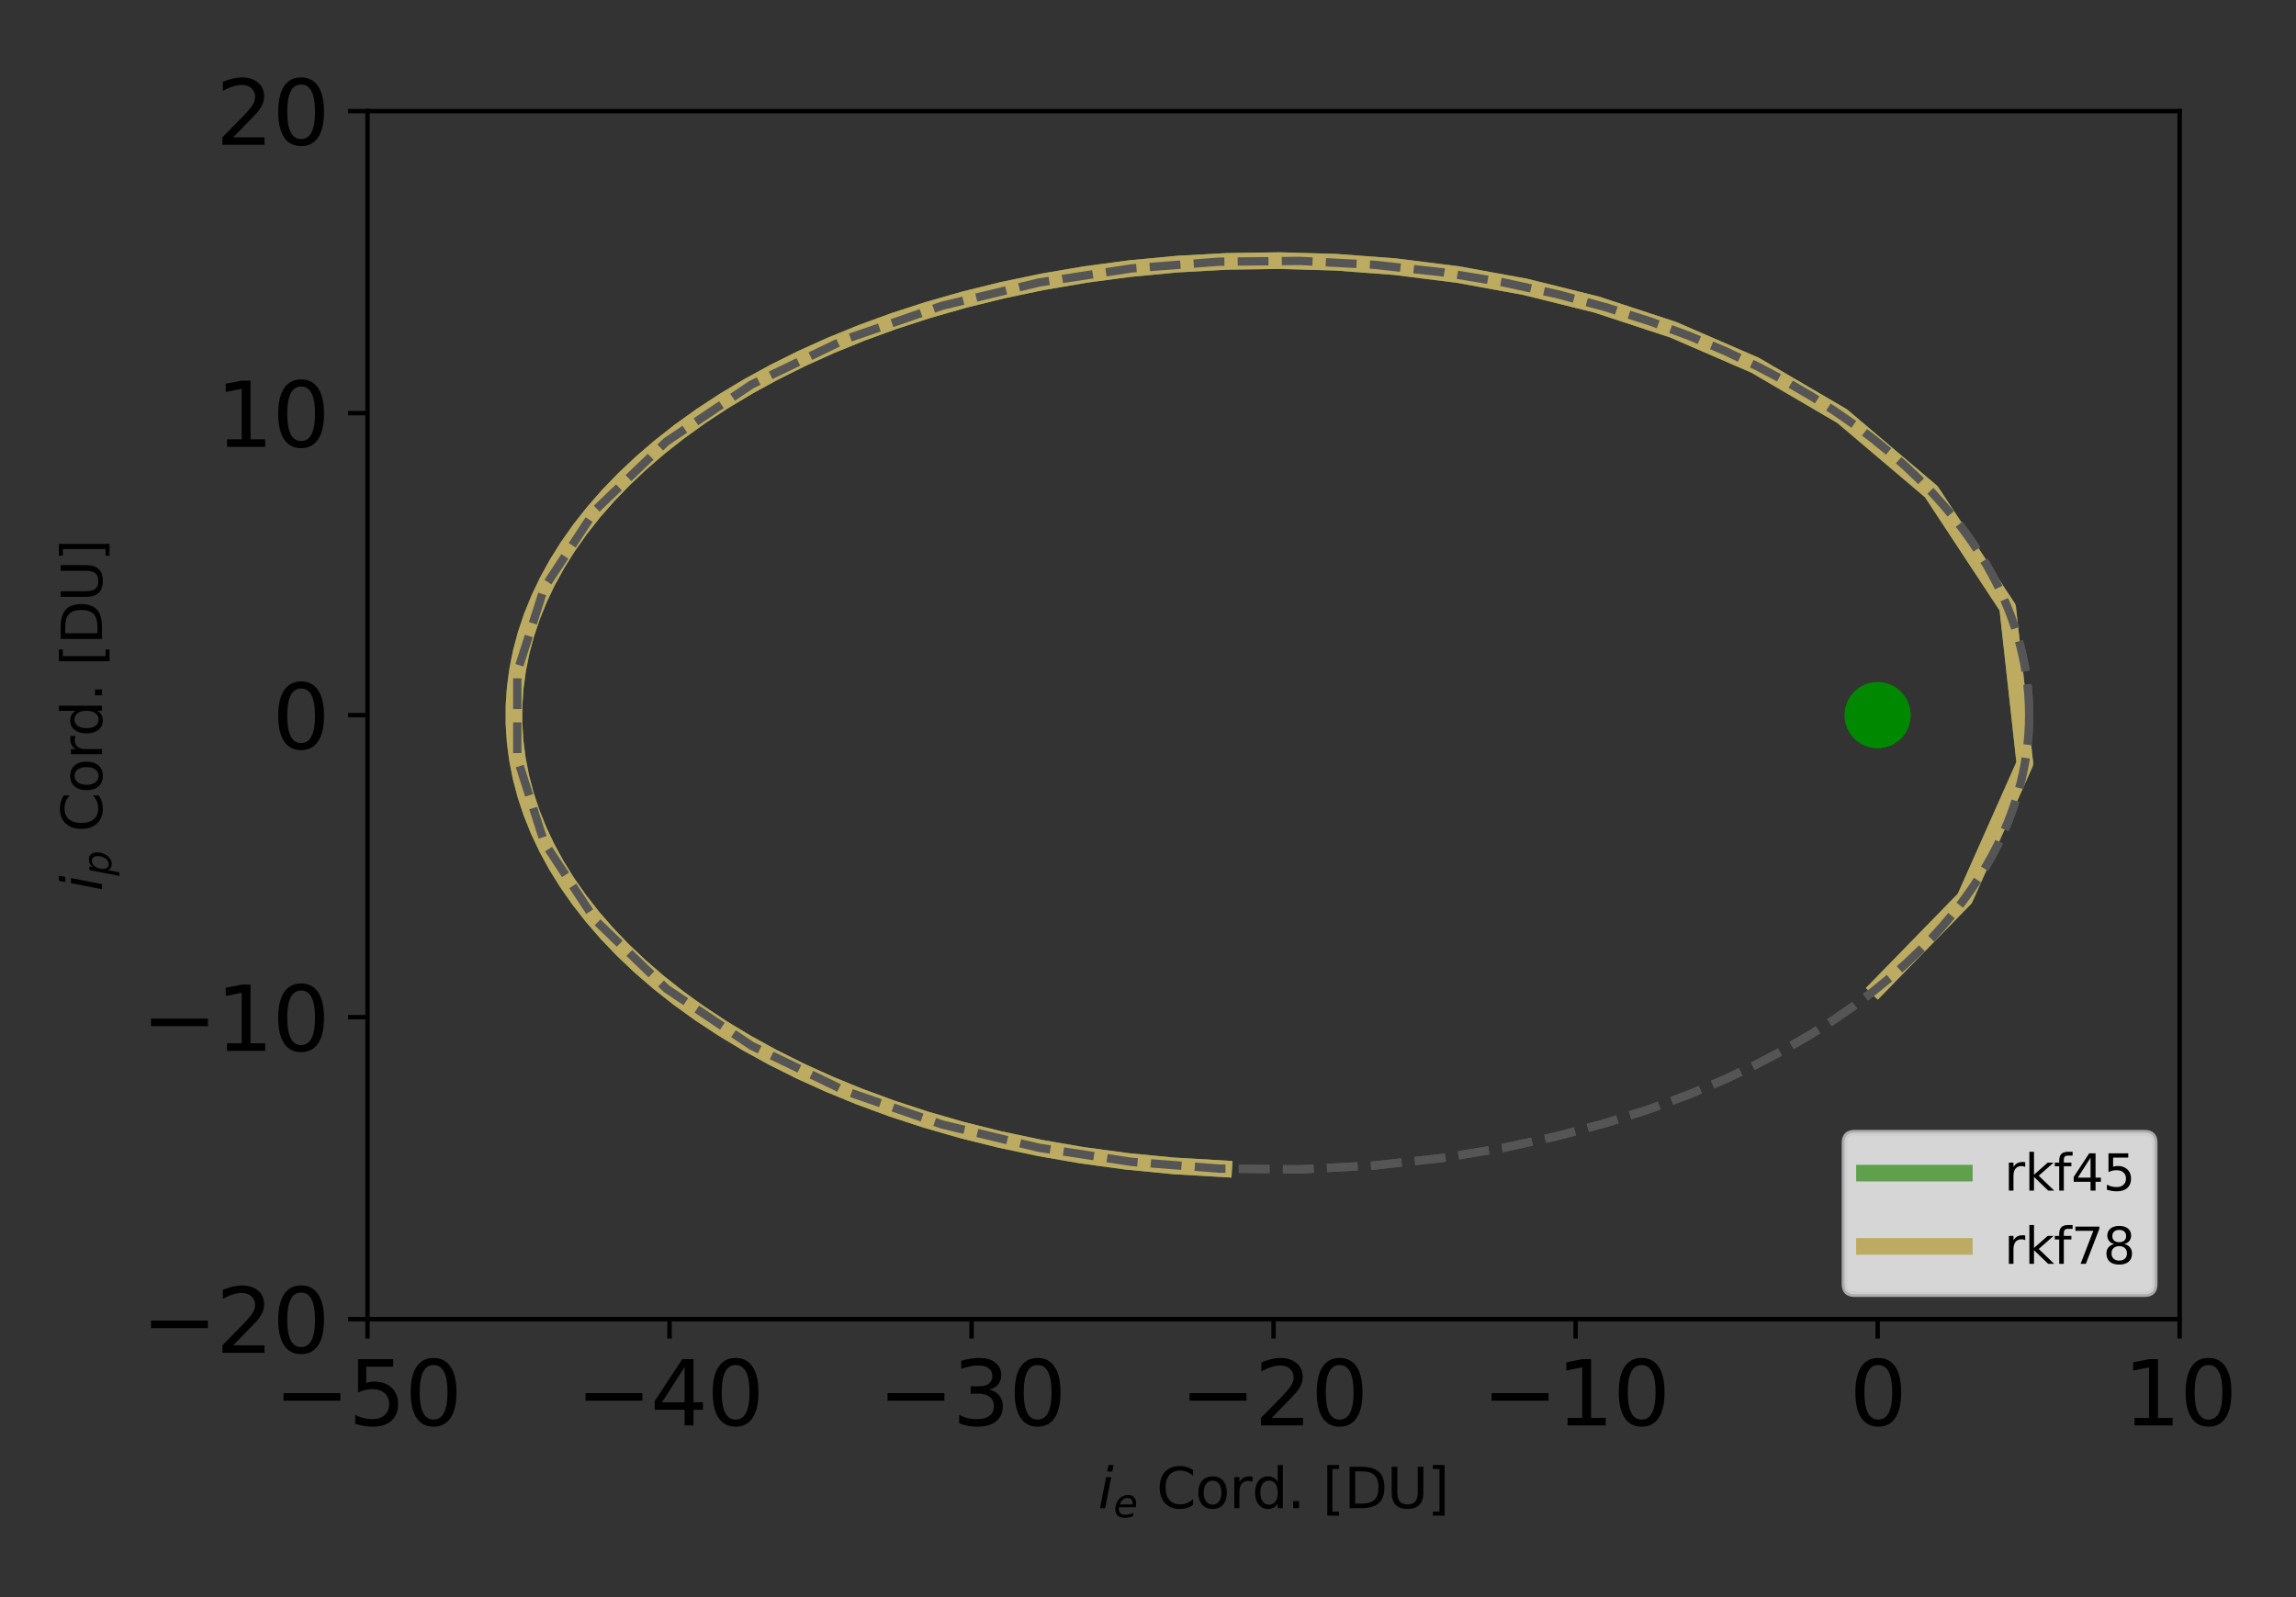 <?xml version="1.0" encoding="utf-8" standalone="no"?>
<!DOCTYPE svg PUBLIC "-//W3C//DTD SVG 1.1//EN"
  "http://www.w3.org/Graphics/SVG/1.1/DTD/svg11.dtd">
<svg xmlns:xlink="http://www.w3.org/1999/xlink" width="414pt" height="288pt" viewBox="0 0 414 288" xmlns="http://www.w3.org/2000/svg" version="1.1">
 <rect x="0" y="0" width="414" height="288" fill="#333333" stroke="none"/>
 <defs>
  <style type="text/css">*{stroke-linejoin: round; stroke-linecap: butt}</style>
 </defs>
 <g id="figure_1">
  <g id="patch_1">
   <path d="M 0 288 
L 414 288 
L 414 0 
L 0 0 
L 0 288 
z
" style="fill: none"/>
  </g>
  <g id="axes_1">
   <g id="patch_2">
    <path d="M 66.267 237.875 
L 393.02 237.875 
L 393.02 20.04 
L 66.267 20.04 
L 66.267 237.875 
z
" style="fill: none"/>
   </g>
   <g id="patch_3">
    <path d="M 338.561 134.404 
C 340.006 134.404 341.391 133.83 342.412 132.809 
C 343.433 131.787 344.007 130.402 344.007 128.958 
C 344.007 127.514 343.433 126.128 342.412 125.107 
C 341.391 124.086 340.006 123.512 338.561 123.512 
C 337.117 123.512 335.732 124.086 334.71 125.107 
C 333.689 126.128 333.115 127.514 333.115 128.958 
C 333.115 130.402 333.689 131.787 334.71 132.809 
C 335.732 133.83 337.117 134.404 338.561 134.404 
z
" clip-path="url(#p7865aec1bf)" style="fill: #008800; stroke: #008800; stroke-linejoin: miter"/>
   </g>
   <g id="patch_4">
    <path d="M 338.561 134.404 
C 340.006 134.404 341.391 133.83 342.412 132.809 
C 343.433 131.787 344.007 130.402 344.007 128.958 
C 344.007 127.514 343.433 126.128 342.412 125.107 
C 341.391 124.086 340.006 123.512 338.561 123.512 
C 337.117 123.512 335.732 124.086 334.71 125.107 
C 333.689 126.128 333.115 127.514 333.115 128.958 
C 333.115 130.402 333.689 131.787 334.71 132.809 
C 335.732 133.83 337.117 134.404 338.561 134.404 
z
" clip-path="url(#p7865aec1bf)" style="fill: #008800; stroke: #008800; stroke-linejoin: miter"/>
   </g>
   <g id="matplotlib.axis_1">
    <g id="xtick_1">
     <g id="line2d_1">
      <defs>
       <path id="mb06ea41781" d="M 0 0 
L 0 3.5 
" style="stroke: #000000; stroke-width: 0.8"/>
      </defs>
      <g>
       <use xlink:href="#mb06ea41781" x="66.267" y="237.875" style="stroke: #000000; stroke-width: 0.8"/>
      </g>
     </g>
     <g id="text_1">
      <!-- −50 -->
      <g transform="translate(49.384 257.033) scale(0.16 -0.16)">
       <defs>
        <path id="DejaVuSans-2212" d="M 678 2272 
L 4684 2272 
L 4684 1741 
L 678 1741 
L 678 2272 
z
" transform="scale(0.016)"/>
        <path id="DejaVuSans-35" d="M 691 4666 
L 3169 4666 
L 3169 4134 
L 1269 4134 
L 1269 2991 
Q 1406 3038 1543 3061 
Q 1681 3084 1819 3084 
Q 2600 3084 3056 2656 
Q 3513 2228 3513 1497 
Q 3513 744 3044 326 
Q 2575 -91 1722 -91 
Q 1428 -91 1123 -41 
Q 819 9 494 109 
L 494 744 
Q 775 591 1075 516 
Q 1375 441 1709 441 
Q 2250 441 2565 725 
Q 2881 1009 2881 1497 
Q 2881 1984 2565 2268 
Q 2250 2553 1709 2553 
Q 1456 2553 1204 2497 
Q 953 2441 691 2322 
L 691 4666 
z
" transform="scale(0.016)"/>
        <path id="DejaVuSans-30" d="M 2034 4250 
Q 1547 4250 1301 3770 
Q 1056 3291 1056 2328 
Q 1056 1369 1301 889 
Q 1547 409 2034 409 
Q 2525 409 2770 889 
Q 3016 1369 3016 2328 
Q 3016 3291 2770 3770 
Q 2525 4250 2034 4250 
z
M 2034 4750 
Q 2819 4750 3233 4129 
Q 3647 3509 3647 2328 
Q 3647 1150 3233 529 
Q 2819 -91 2034 -91 
Q 1250 -91 836 529 
Q 422 1150 422 2328 
Q 422 3509 836 4129 
Q 1250 4750 2034 4750 
z
" transform="scale(0.016)"/>
       </defs>
       <use xlink:href="#DejaVuSans-2212"/>
       <use xlink:href="#DejaVuSans-35" transform="translate(83.789 0)"/>
       <use xlink:href="#DejaVuSans-30" transform="translate(147.412 0)"/>
      </g>
     </g>
    </g>
    <g id="xtick_2">
     <g id="line2d_2">
      <g>
       <use xlink:href="#mb06ea41781" x="120.726" y="237.875" style="stroke: #000000; stroke-width: 0.8"/>
      </g>
     </g>
     <g id="text_2">
      <!-- −40 -->
      <g transform="translate(103.843 257.033) scale(0.16 -0.16)">
       <defs>
        <path id="DejaVuSans-34" d="M 2419 4116 
L 825 1625 
L 2419 1625 
L 2419 4116 
z
M 2253 4666 
L 3047 4666 
L 3047 1625 
L 3713 1625 
L 3713 1100 
L 3047 1100 
L 3047 0 
L 2419 0 
L 2419 1100 
L 313 1100 
L 313 1709 
L 2253 4666 
z
" transform="scale(0.016)"/>
       </defs>
       <use xlink:href="#DejaVuSans-2212"/>
       <use xlink:href="#DejaVuSans-34" transform="translate(83.789 0)"/>
       <use xlink:href="#DejaVuSans-30" transform="translate(147.412 0)"/>
      </g>
     </g>
    </g>
    <g id="xtick_3">
     <g id="line2d_3">
      <g>
       <use xlink:href="#mb06ea41781" x="175.185" y="237.875" style="stroke: #000000; stroke-width: 0.8"/>
      </g>
     </g>
     <g id="text_3">
      <!-- −30 -->
      <g transform="translate(158.301 257.033) scale(0.16 -0.16)">
       <defs>
        <path id="DejaVuSans-33" d="M 2597 2516 
Q 3050 2419 3304 2112 
Q 3559 1806 3559 1356 
Q 3559 666 3084 287 
Q 2609 -91 1734 -91 
Q 1441 -91 1130 -33 
Q 819 25 488 141 
L 488 750 
Q 750 597 1062 519 
Q 1375 441 1716 441 
Q 2309 441 2620 675 
Q 2931 909 2931 1356 
Q 2931 1769 2642 2001 
Q 2353 2234 1838 2234 
L 1294 2234 
L 1294 2753 
L 1863 2753 
Q 2328 2753 2575 2939 
Q 2822 3125 2822 3475 
Q 2822 3834 2567 4026 
Q 2313 4219 1838 4219 
Q 1578 4219 1281 4162 
Q 984 4106 628 3988 
L 628 4550 
Q 988 4650 1302 4700 
Q 1616 4750 1894 4750 
Q 2613 4750 3031 4423 
Q 3450 4097 3450 3541 
Q 3450 3153 3228 2886 
Q 3006 2619 2597 2516 
z
" transform="scale(0.016)"/>
       </defs>
       <use xlink:href="#DejaVuSans-2212"/>
       <use xlink:href="#DejaVuSans-33" transform="translate(83.789 0)"/>
       <use xlink:href="#DejaVuSans-30" transform="translate(147.412 0)"/>
      </g>
     </g>
    </g>
    <g id="xtick_4">
     <g id="line2d_4">
      <g>
       <use xlink:href="#mb06ea41781" x="229.644" y="237.875" style="stroke: #000000; stroke-width: 0.8"/>
      </g>
     </g>
     <g id="text_4">
      <!-- −20 -->
      <g transform="translate(212.76 257.033) scale(0.16 -0.16)">
       <defs>
        <path id="DejaVuSans-32" d="M 1228 531 
L 3431 531 
L 3431 0 
L 469 0 
L 469 531 
Q 828 903 1448 1529 
Q 2069 2156 2228 2338 
Q 2531 2678 2651 2914 
Q 2772 3150 2772 3378 
Q 2772 3750 2511 3984 
Q 2250 4219 1831 4219 
Q 1534 4219 1204 4116 
Q 875 4013 500 3803 
L 500 4441 
Q 881 4594 1212 4672 
Q 1544 4750 1819 4750 
Q 2544 4750 2975 4387 
Q 3406 4025 3406 3419 
Q 3406 3131 3298 2873 
Q 3191 2616 2906 2266 
Q 2828 2175 2409 1742 
Q 1991 1309 1228 531 
z
" transform="scale(0.016)"/>
       </defs>
       <use xlink:href="#DejaVuSans-2212"/>
       <use xlink:href="#DejaVuSans-32" transform="translate(83.789 0)"/>
       <use xlink:href="#DejaVuSans-30" transform="translate(147.412 0)"/>
      </g>
     </g>
    </g>
    <g id="xtick_5">
     <g id="line2d_5">
      <g>
       <use xlink:href="#mb06ea41781" x="284.103" y="237.875" style="stroke: #000000; stroke-width: 0.8"/>
      </g>
     </g>
     <g id="text_5">
      <!-- −10 -->
      <g transform="translate(267.219 257.033) scale(0.16 -0.16)">
       <defs>
        <path id="DejaVuSans-31" d="M 794 531 
L 1825 531 
L 1825 4091 
L 703 3866 
L 703 4441 
L 1819 4666 
L 2450 4666 
L 2450 531 
L 3481 531 
L 3481 0 
L 794 0 
L 794 531 
z
" transform="scale(0.016)"/>
       </defs>
       <use xlink:href="#DejaVuSans-2212"/>
       <use xlink:href="#DejaVuSans-31" transform="translate(83.789 0)"/>
       <use xlink:href="#DejaVuSans-30" transform="translate(147.412 0)"/>
      </g>
     </g>
    </g>
    <g id="xtick_6">
     <g id="line2d_6">
      <g>
       <use xlink:href="#mb06ea41781" x="338.561" y="237.875" style="stroke: #000000; stroke-width: 0.8"/>
      </g>
     </g>
     <g id="text_6">
      <!-- 0 -->
      <g transform="translate(333.471 257.033) scale(0.16 -0.16)">
       <use xlink:href="#DejaVuSans-30"/>
      </g>
     </g>
    </g>
    <g id="xtick_7">
     <g id="line2d_7">
      <g>
       <use xlink:href="#mb06ea41781" x="393.02" y="237.875" style="stroke: #000000; stroke-width: 0.8"/>
      </g>
     </g>
     <g id="text_7">
      <!-- 10 -->
      <g transform="translate(382.84 257.033) scale(0.16 -0.16)">
       <use xlink:href="#DejaVuSans-31"/>
       <use xlink:href="#DejaVuSans-30" transform="translate(63.623 0)"/>
      </g>
     </g>
    </g>
    <g id="text_8">
     <!-- $i_e$ Cord. [DU] -->
     <g transform="translate(197.994 271.959) scale(0.1 -0.1)">
      <defs>
       <path id="DejaVuSans-Oblique-69" d="M 1172 4863 
L 1747 4863 
L 1606 4134 
L 1031 4134 
L 1172 4863 
z
M 909 3500 
L 1484 3500 
L 800 0 
L 225 0 
L 909 3500 
z
" transform="scale(0.016)"/>
       <path id="DejaVuSans-Oblique-65" d="M 3078 2063 
Q 3088 2113 3092 2166 
Q 3097 2219 3097 2272 
Q 3097 2653 2873 2875 
Q 2650 3097 2266 3097 
Q 1838 3097 1509 2826 
Q 1181 2556 1013 2059 
L 3078 2063 
z
M 3578 1613 
L 903 1613 
Q 884 1494 878 1425 
Q 872 1356 872 1306 
Q 872 872 1139 634 
Q 1406 397 1894 397 
Q 2269 397 2603 481 
Q 2938 566 3225 728 
L 3116 159 
Q 2806 34 2476 -28 
Q 2147 -91 1806 -91 
Q 1078 -91 686 257 
Q 294 606 294 1247 
Q 294 1794 489 2264 
Q 684 2734 1063 3103 
Q 1306 3334 1642 3459 
Q 1978 3584 2356 3584 
Q 2950 3584 3301 3228 
Q 3653 2872 3653 2272 
Q 3653 2128 3634 1964 
Q 3616 1800 3578 1613 
z
" transform="scale(0.016)"/>
       <path id="DejaVuSans-20" transform="scale(0.016)"/>
       <path id="DejaVuSans-43" d="M 4122 4306 
L 4122 3641 
Q 3803 3938 3442 4084 
Q 3081 4231 2675 4231 
Q 1875 4231 1450 3742 
Q 1025 3253 1025 2328 
Q 1025 1406 1450 917 
Q 1875 428 2675 428 
Q 3081 428 3442 575 
Q 3803 722 4122 1019 
L 4122 359 
Q 3791 134 3420 21 
Q 3050 -91 2638 -91 
Q 1578 -91 968 557 
Q 359 1206 359 2328 
Q 359 3453 968 4101 
Q 1578 4750 2638 4750 
Q 3056 4750 3426 4639 
Q 3797 4528 4122 4306 
z
" transform="scale(0.016)"/>
       <path id="DejaVuSans-6f" d="M 1959 3097 
Q 1497 3097 1228 2736 
Q 959 2375 959 1747 
Q 959 1119 1226 758 
Q 1494 397 1959 397 
Q 2419 397 2687 759 
Q 2956 1122 2956 1747 
Q 2956 2369 2687 2733 
Q 2419 3097 1959 3097 
z
M 1959 3584 
Q 2709 3584 3137 3096 
Q 3566 2609 3566 1747 
Q 3566 888 3137 398 
Q 2709 -91 1959 -91 
Q 1206 -91 779 398 
Q 353 888 353 1747 
Q 353 2609 779 3096 
Q 1206 3584 1959 3584 
z
" transform="scale(0.016)"/>
       <path id="DejaVuSans-72" d="M 2631 2963 
Q 2534 3019 2420 3045 
Q 2306 3072 2169 3072 
Q 1681 3072 1420 2755 
Q 1159 2438 1159 1844 
L 1159 0 
L 581 0 
L 581 3500 
L 1159 3500 
L 1159 2956 
Q 1341 3275 1631 3429 
Q 1922 3584 2338 3584 
Q 2397 3584 2469 3576 
Q 2541 3569 2628 3553 
L 2631 2963 
z
" transform="scale(0.016)"/>
       <path id="DejaVuSans-64" d="M 2906 2969 
L 2906 4863 
L 3481 4863 
L 3481 0 
L 2906 0 
L 2906 525 
Q 2725 213 2448 61 
Q 2172 -91 1784 -91 
Q 1150 -91 751 415 
Q 353 922 353 1747 
Q 353 2572 751 3078 
Q 1150 3584 1784 3584 
Q 2172 3584 2448 3432 
Q 2725 3281 2906 2969 
z
M 947 1747 
Q 947 1113 1208 752 
Q 1469 391 1925 391 
Q 2381 391 2643 752 
Q 2906 1113 2906 1747 
Q 2906 2381 2643 2742 
Q 2381 3103 1925 3103 
Q 1469 3103 1208 2742 
Q 947 2381 947 1747 
z
" transform="scale(0.016)"/>
       <path id="DejaVuSans-2e" d="M 684 794 
L 1344 794 
L 1344 0 
L 684 0 
L 684 794 
z
" transform="scale(0.016)"/>
       <path id="DejaVuSans-5b" d="M 550 4863 
L 1875 4863 
L 1875 4416 
L 1125 4416 
L 1125 -397 
L 1875 -397 
L 1875 -844 
L 550 -844 
L 550 4863 
z
" transform="scale(0.016)"/>
       <path id="DejaVuSans-44" d="M 1259 4147 
L 1259 519 
L 2022 519 
Q 2988 519 3436 956 
Q 3884 1394 3884 2338 
Q 3884 3275 3436 3711 
Q 2988 4147 2022 4147 
L 1259 4147 
z
M 628 4666 
L 1925 4666 
Q 3281 4666 3915 4102 
Q 4550 3538 4550 2338 
Q 4550 1131 3912 565 
Q 3275 0 1925 0 
L 628 0 
L 628 4666 
z
" transform="scale(0.016)"/>
       <path id="DejaVuSans-55" d="M 556 4666 
L 1191 4666 
L 1191 1831 
Q 1191 1081 1462 751 
Q 1734 422 2344 422 
Q 2950 422 3222 751 
Q 3494 1081 3494 1831 
L 3494 4666 
L 4128 4666 
L 4128 1753 
Q 4128 841 3676 375 
Q 3225 -91 2344 -91 
Q 1459 -91 1007 375 
Q 556 841 556 1753 
L 556 4666 
z
" transform="scale(0.016)"/>
       <path id="DejaVuSans-5d" d="M 1947 4863 
L 1947 -844 
L 622 -844 
L 622 -397 
L 1369 -397 
L 1369 4416 
L 622 4416 
L 622 4863 
L 1947 4863 
z
" transform="scale(0.016)"/>
      </defs>
      <use xlink:href="#DejaVuSans-Oblique-69" transform="translate(0 0.016)"/>
      <use xlink:href="#DejaVuSans-Oblique-65" transform="translate(27.783 -16.391) scale(0.7)"/>
      <use xlink:href="#DejaVuSans-20" transform="translate(73.584 0.016)"/>
      <use xlink:href="#DejaVuSans-43" transform="translate(105.371 0.016)"/>
      <use xlink:href="#DejaVuSans-6f" transform="translate(175.195 0.016)"/>
      <use xlink:href="#DejaVuSans-72" transform="translate(236.377 0.016)"/>
      <use xlink:href="#DejaVuSans-64" transform="translate(277.49 0.016)"/>
      <use xlink:href="#DejaVuSans-2e" transform="translate(340.967 0.016)"/>
      <use xlink:href="#DejaVuSans-20" transform="translate(372.754 0.016)"/>
      <use xlink:href="#DejaVuSans-5b" transform="translate(404.541 0.016)"/>
      <use xlink:href="#DejaVuSans-44" transform="translate(443.555 0.016)"/>
      <use xlink:href="#DejaVuSans-55" transform="translate(520.557 0.016)"/>
      <use xlink:href="#DejaVuSans-5d" transform="translate(593.75 0.016)"/>
     </g>
    </g>
   </g>
   <g id="matplotlib.axis_2">
    <g id="ytick_1">
     <g id="line2d_8">
      <defs>
       <path id="m5de98e8d3e" d="M 0 0 
L -3.5 0 
" style="stroke: #000000; stroke-width: 0.8"/>
      </defs>
      <g>
       <use xlink:href="#m5de98e8d3e" x="66.267" y="237.875" style="stroke: #000000; stroke-width: 0.8"/>
      </g>
     </g>
     <g id="text_9">
      <!-- −20 -->
      <g transform="translate(25.5 243.954) scale(0.16 -0.16)">
       <use xlink:href="#DejaVuSans-2212"/>
       <use xlink:href="#DejaVuSans-32" transform="translate(83.789 0)"/>
       <use xlink:href="#DejaVuSans-30" transform="translate(147.412 0)"/>
      </g>
     </g>
    </g>
    <g id="ytick_2">
     <g id="line2d_9">
      <g>
       <use xlink:href="#m5de98e8d3e" x="66.267" y="183.417" style="stroke: #000000; stroke-width: 0.8"/>
      </g>
     </g>
     <g id="text_10">
      <!-- −10 -->
      <g transform="translate(25.5 189.495) scale(0.16 -0.16)">
       <use xlink:href="#DejaVuSans-2212"/>
       <use xlink:href="#DejaVuSans-31" transform="translate(83.789 0)"/>
       <use xlink:href="#DejaVuSans-30" transform="translate(147.412 0)"/>
      </g>
     </g>
    </g>
    <g id="ytick_3">
     <g id="line2d_10">
      <g>
       <use xlink:href="#m5de98e8d3e" x="66.267" y="128.958" style="stroke: #000000; stroke-width: 0.8"/>
      </g>
     </g>
     <g id="text_11">
      <!-- 0 -->
      <g transform="translate(49.087 135.037) scale(0.16 -0.16)">
       <use xlink:href="#DejaVuSans-30"/>
      </g>
     </g>
    </g>
    <g id="ytick_4">
     <g id="line2d_11">
      <g>
       <use xlink:href="#m5de98e8d3e" x="66.267" y="74.499" style="stroke: #000000; stroke-width: 0.8"/>
      </g>
     </g>
     <g id="text_12">
      <!-- 10 -->
      <g transform="translate(38.907 80.578) scale(0.16 -0.16)">
       <use xlink:href="#DejaVuSans-31"/>
       <use xlink:href="#DejaVuSans-30" transform="translate(63.623 0)"/>
      </g>
     </g>
    </g>
    <g id="ytick_5">
     <g id="line2d_12">
      <g>
       <use xlink:href="#m5de98e8d3e" x="66.267" y="20.04" style="stroke: #000000; stroke-width: 0.8"/>
      </g>
     </g>
     <g id="text_13">
      <!-- 20 -->
      <g transform="translate(38.907 26.119) scale(0.16 -0.16)">
       <use xlink:href="#DejaVuSans-32"/>
       <use xlink:href="#DejaVuSans-30" transform="translate(63.623 0)"/>
      </g>
     </g>
    </g>
    <g id="text_14">
     <!-- $i_p$ Cord. [DU] -->
     <g transform="translate(18.4 160.708) rotate(-90) scale(0.1 -0.1)">
      <defs>
       <path id="DejaVuSans-Oblique-70" d="M 3175 2156 
Q 3175 2616 2975 2859 
Q 2775 3103 2400 3103 
Q 2144 3103 1911 2972 
Q 1678 2841 1497 2591 
Q 1319 2344 1212 1994 
Q 1106 1644 1106 1300 
Q 1106 863 1306 627 
Q 1506 391 1875 391 
Q 2147 391 2380 519 
Q 2613 647 2778 891 
Q 2956 1147 3065 1494 
Q 3175 1841 3175 2156 
z
M 1394 2969 
Q 1625 3272 1939 3428 
Q 2253 3584 2638 3584 
Q 3175 3584 3472 3232 
Q 3769 2881 3769 2247 
Q 3769 1728 3584 1258 
Q 3400 788 3053 416 
Q 2822 169 2531 39 
Q 2241 -91 1919 -91 
Q 1547 -91 1294 64 
Q 1041 219 916 525 
L 556 -1331 
L -19 -1331 
L 922 3500 
L 1497 3500 
L 1394 2969 
z
" transform="scale(0.016)"/>
      </defs>
      <use xlink:href="#DejaVuSans-Oblique-69" transform="translate(0 0.016)"/>
      <use xlink:href="#DejaVuSans-Oblique-70" transform="translate(27.783 -16.391) scale(0.7)"/>
      <use xlink:href="#DejaVuSans-20" transform="translate(74.951 0.016)"/>
      <use xlink:href="#DejaVuSans-43" transform="translate(106.738 0.016)"/>
      <use xlink:href="#DejaVuSans-6f" transform="translate(176.562 0.016)"/>
      <use xlink:href="#DejaVuSans-72" transform="translate(237.744 0.016)"/>
      <use xlink:href="#DejaVuSans-64" transform="translate(278.857 0.016)"/>
      <use xlink:href="#DejaVuSans-2e" transform="translate(342.334 0.016)"/>
      <use xlink:href="#DejaVuSans-20" transform="translate(374.121 0.016)"/>
      <use xlink:href="#DejaVuSans-5b" transform="translate(405.908 0.016)"/>
      <use xlink:href="#DejaVuSans-44" transform="translate(444.922 0.016)"/>
      <use xlink:href="#DejaVuSans-55" transform="translate(521.924 0.016)"/>
      <use xlink:href="#DejaVuSans-5d" transform="translate(595.117 0.016)"/>
     </g>
    </g>
   </g>
   <g id="line2d_13">
    <path d="M 338.561 178.139 
L 354.282 162.014 
L 365.111 137.666 
L 362.006 109.566 
L 348.245 88.672 
L 332.172 75.043 
L 316.475 65.862 
L 301.698 59.457 
L 287.888 54.919 
L 274.979 51.714 
L 262.888 49.51 
L 251.534 48.085 
L 240.849 47.285 
L 230.773 46.995 
L 221.256 47.131 
L 212.255 47.628 
L 203.734 48.434 
L 195.661 49.509 
L 188.009 50.818 
L 180.754 52.333 
L 173.875 54.031 
L 167.354 55.892 
L 161.174 57.898 
L 155.322 60.036 
L 149.783 62.293 
L 144.548 64.656 
L 139.605 67.116 
L 134.945 69.664 
L 130.559 72.292 
L 126.441 74.993 
L 122.582 77.76 
L 118.978 80.588 
L 115.623 83.47 
L 112.511 86.402 
L 109.637 89.379 
L 106.999 92.397 
L 104.592 95.451 
L 102.413 98.538 
L 100.459 101.653 
L 98.727 104.795 
L 97.216 107.958 
L 95.923 111.141 
L 94.847 114.339 
L 93.986 117.551 
L 93.339 120.772 
L 92.907 124 
L 92.687 127.233 
L 92.68 130.467 
L 92.885 133.7 
L 93.304 136.929 
L 93.936 140.151 
L 94.783 143.363 
L 95.845 146.563 
L 97.123 149.746 
L 98.62 152.911 
L 100.337 156.054 
L 102.276 159.172 
L 104.44 162.26 
L 106.832 165.317 
L 109.455 168.337 
L 112.312 171.317 
L 115.408 174.252 
L 118.748 177.138 
L 122.335 179.969 
L 126.176 182.74 
L 130.277 185.446 
L 134.645 188.079 
L 139.286 190.633 
L 144.21 193.099 
L 149.426 195.469 
L 154.944 197.733 
L 160.775 199.879 
L 166.933 201.895 
L 173.431 203.766 
L 180.285 205.475 
L 187.515 207.003 
L 195.14 208.327 
L 203.184 209.418 
L 211.675 210.243 
L 220.642 210.762 
" clip-path="url(#p7865aec1bf)" style="fill: none; stroke: #5ea04b; stroke-width: 3; stroke-linecap: square"/>
   </g>
   <g id="line2d_14">
    <path d="M 365.884 128.958 
L 365.853 127.223 
L 365.761 125.487 
L 365.607 123.745 
L 365.39 121.997 
L 365.109 120.239 
L 364.761 118.469 
L 364.344 116.685 
L 363.855 114.885 
L 363.291 113.065 
L 362.648 111.223 
L 361.921 109.357 
L 361.103 107.464 
L 360.19 105.541 
L 359.174 103.585 
L 358.047 101.594 
L 356.799 99.565 
L 355.419 97.495 
L 353.896 95.38 
L 352.215 93.219 
L 350.361 91.009 
L 348.316 88.747 
L 346.06 86.432 
L 343.568 84.061 
L 340.816 81.634 
L 337.771 79.151 
L 334.4 76.613 
L 330.663 74.023 
L 326.515 71.387 
L 321.905 68.712 
L 316.775 66.012 
L 311.061 63.303 
L 304.688 60.612 
L 297.577 57.971 
L 289.64 55.427 
L 280.785 53.041 
L 270.916 50.891 
L 259.943 49.082 
L 247.789 47.746 
L 234.404 47.048 
L 219.787 47.187 
L 204.012 48.403 
L 187.267 50.96 
L 169.887 55.138 
L 152.395 61.199 
L 135.517 69.339 
L 120.163 79.63 
L 107.362 91.963 
L 98.125 105.999 
L 93.275 121.171 
L 93.275 136.744 
L 98.125 151.917 
L 107.362 165.952 
L 120.163 178.285 
L 135.517 188.577 
L 152.395 196.717 
L 169.887 202.777 
L 187.267 206.955 
L 204.012 209.513 
L 219.787 210.728 
L 234.404 210.868 
L 247.789 210.169 
L 259.943 208.833 
L 270.916 207.024 
L 280.785 204.875 
L 289.64 202.488 
L 297.577 199.944 
L 304.688 197.304 
L 311.061 194.612 
L 316.775 191.904 
L 321.905 189.204 
L 326.515 186.529 
L 330.663 183.893 
L 334.4 181.303 
L 337.771 178.765 
L 340.816 176.282 
L 343.568 173.855 
L 346.06 171.484 
L 348.316 169.168 
L 350.361 166.907 
L 352.215 164.696 
L 353.896 162.535 
L 355.419 160.421 
L 356.799 158.351 
L 358.047 156.321 
L 359.174 154.33 
L 360.19 152.375 
L 361.103 150.452 
L 361.921 148.559 
L 362.648 146.693 
L 363.291 144.851 
L 363.855 143.031 
L 364.344 141.23 
L 364.761 139.447 
L 365.109 137.677 
L 365.39 135.919 
L 365.607 134.171 
L 365.761 132.429 
L 365.853 130.692 
L 365.884 128.958 
" clip-path="url(#p7865aec1bf)" style="fill: none; stroke-dasharray: 5.55,2.4; stroke-dashoffset: 0; stroke: #555555; stroke-width: 1.5"/>
   </g>
   <g id="line2d_15">
    <path d="M 338.561 178.139 
L 354.282 162.014 
L 365.111 137.666 
L 362.006 109.566 
L 348.245 88.672 
L 332.172 75.043 
L 316.475 65.862 
L 301.698 59.457 
L 287.888 54.919 
L 274.979 51.714 
L 262.888 49.51 
L 251.534 48.085 
L 240.849 47.285 
L 230.773 46.995 
L 221.256 47.131 
L 212.255 47.628 
L 203.734 48.434 
L 195.661 49.509 
L 188.009 50.818 
L 180.754 52.333 
L 173.875 54.031 
L 167.354 55.892 
L 161.174 57.899 
L 155.322 60.036 
L 149.783 62.293 
L 144.548 64.656 
L 139.605 67.116 
L 134.945 69.664 
L 130.559 72.292 
L 126.441 74.993 
L 122.582 77.761 
L 118.978 80.588 
L 115.623 83.471 
L 112.511 86.402 
L 109.638 89.379 
L 106.999 92.397 
L 104.592 95.451 
L 102.413 98.538 
L 100.459 101.654 
L 98.727 104.795 
L 97.216 107.959 
L 95.923 111.141 
L 94.847 114.339 
L 93.986 117.551 
L 93.34 120.772 
L 92.907 124.001 
L 92.687 127.233 
L 92.68 130.468 
L 92.886 133.701 
L 93.304 136.93 
L 93.937 140.152 
L 94.783 143.364 
L 95.845 146.563 
L 97.124 149.747 
L 98.62 152.912 
L 100.337 156.054 
L 102.277 159.172 
L 104.441 162.261 
L 106.833 165.317 
L 109.455 168.337 
L 112.313 171.317 
L 115.409 174.252 
L 118.748 177.138 
L 122.336 179.969 
L 126.177 182.741 
L 130.278 185.446 
L 134.645 188.08 
L 139.287 190.633 
L 144.211 193.1 
L 149.427 195.469 
L 154.945 197.733 
L 160.776 199.879 
L 166.934 201.895 
L 173.432 203.766 
L 180.286 205.476 
L 187.516 207.004 
L 195.141 208.327 
L 203.186 209.418 
L 211.676 210.243 
L 220.644 210.762 
" clip-path="url(#p7865aec1bf)" style="fill: none; stroke: #bdab62; stroke-width: 3; stroke-linecap: square"/>
   </g>
   <g id="line2d_16">
    <path d="M 365.884 128.958 
L 365.853 127.223 
L 365.761 125.487 
L 365.607 123.745 
L 365.39 121.997 
L 365.109 120.239 
L 364.761 118.469 
L 364.344 116.685 
L 363.855 114.885 
L 363.291 113.065 
L 362.648 111.223 
L 361.921 109.357 
L 361.103 107.464 
L 360.19 105.541 
L 359.174 103.585 
L 358.047 101.594 
L 356.799 99.565 
L 355.419 97.495 
L 353.896 95.38 
L 352.215 93.219 
L 350.361 91.009 
L 348.316 88.747 
L 346.06 86.432 
L 343.568 84.061 
L 340.816 81.634 
L 337.771 79.151 
L 334.4 76.613 
L 330.663 74.023 
L 326.515 71.387 
L 321.905 68.712 
L 316.775 66.012 
L 311.061 63.303 
L 304.688 60.612 
L 297.577 57.971 
L 289.64 55.427 
L 280.785 53.041 
L 270.916 50.891 
L 259.943 49.082 
L 247.789 47.746 
L 234.404 47.048 
L 219.787 47.187 
L 204.012 48.403 
L 187.267 50.96 
L 169.887 55.138 
L 152.395 61.199 
L 135.517 69.339 
L 120.163 79.63 
L 107.362 91.963 
L 98.125 105.999 
L 93.275 121.171 
L 93.275 136.744 
L 98.125 151.917 
L 107.362 165.952 
L 120.163 178.285 
L 135.517 188.577 
L 152.395 196.717 
L 169.887 202.777 
L 187.267 206.955 
L 204.012 209.513 
L 219.787 210.728 
L 234.404 210.868 
L 247.789 210.169 
L 259.943 208.833 
L 270.916 207.024 
L 280.785 204.875 
L 289.64 202.488 
L 297.577 199.944 
L 304.688 197.304 
L 311.061 194.612 
L 316.775 191.904 
L 321.905 189.204 
L 326.515 186.529 
L 330.663 183.893 
L 334.4 181.303 
L 337.771 178.765 
L 340.816 176.282 
L 343.568 173.855 
L 346.06 171.484 
L 348.316 169.168 
L 350.361 166.907 
L 352.215 164.696 
L 353.896 162.535 
L 355.419 160.421 
L 356.799 158.351 
L 358.047 156.321 
L 359.174 154.33 
L 360.19 152.375 
L 361.103 150.452 
L 361.921 148.559 
L 362.648 146.693 
L 363.291 144.851 
L 363.855 143.031 
L 364.344 141.23 
L 364.761 139.447 
L 365.109 137.677 
L 365.39 135.919 
L 365.607 134.171 
L 365.761 132.429 
L 365.853 130.692 
L 365.884 128.958 
" clip-path="url(#p7865aec1bf)" style="fill: none; stroke-dasharray: 5.55,2.4; stroke-dashoffset: 0; stroke: #555555; stroke-width: 1.5"/>
   </g>
   <g id="patch_5">
    <path d="M 66.267 237.875 
L 66.267 20.04 
" style="fill: none; stroke: #000000; stroke-width: 0.8; stroke-linejoin: miter; stroke-linecap: square"/>
   </g>
   <g id="patch_6">
    <path d="M 393.02 237.875 
L 393.02 20.04 
" style="fill: none; stroke: #000000; stroke-width: 0.8; stroke-linejoin: miter; stroke-linecap: square"/>
   </g>
   <g id="patch_7">
    <path d="M 66.267 237.875 
L 393.02 237.875 
" style="fill: none; stroke: #000000; stroke-width: 0.8; stroke-linejoin: miter; stroke-linecap: square"/>
   </g>
   <g id="patch_8">
    <path d="M 66.267 20.04 
L 393.02 20.04 
" style="fill: none; stroke: #000000; stroke-width: 0.8; stroke-linejoin: miter; stroke-linecap: square"/>
   </g>
   <g id="legend_1">
    <g id="patch_9">
     <path d="M 334.388 233.375 
L 386.72 233.375 
Q 388.52 233.375 388.52 231.575 
L 388.52 206.055 
Q 388.52 204.255 386.72 204.255 
L 334.388 204.255 
Q 332.588 204.255 332.588 206.055 
L 332.588 231.575 
Q 332.588 233.375 334.388 233.375 
z
" style="fill: #ffffff; opacity: 0.8; stroke: #cccccc; stroke-linejoin: miter"/>
    </g>
    <g id="line2d_17">
     <path d="M 336.188 211.543 
L 345.188 211.543 
L 354.188 211.543 
" style="fill: none; stroke: #5ea04b; stroke-width: 3; stroke-linecap: square"/>
    </g>
    <g id="text_15">
     <!-- rkf45 -->
     <g transform="translate(361.388 214.693) scale(0.09 -0.09)">
      <defs>
       <path id="DejaVuSans-6b" d="M 581 4863 
L 1159 4863 
L 1159 1991 
L 2875 3500 
L 3609 3500 
L 1753 1863 
L 3688 0 
L 2938 0 
L 1159 1709 
L 1159 0 
L 581 0 
L 581 4863 
z
" transform="scale(0.016)"/>
       <path id="DejaVuSans-66" d="M 2375 4863 
L 2375 4384 
L 1825 4384 
Q 1516 4384 1395 4259 
Q 1275 4134 1275 3809 
L 1275 3500 
L 2222 3500 
L 2222 3053 
L 1275 3053 
L 1275 0 
L 697 0 
L 697 3053 
L 147 3053 
L 147 3500 
L 697 3500 
L 697 3744 
Q 697 4328 969 4595 
Q 1241 4863 1831 4863 
L 2375 4863 
z
" transform="scale(0.016)"/>
      </defs>
      <use xlink:href="#DejaVuSans-72"/>
      <use xlink:href="#DejaVuSans-6b" transform="translate(41.113 0)"/>
      <use xlink:href="#DejaVuSans-66" transform="translate(99.023 0)"/>
      <use xlink:href="#DejaVuSans-34" transform="translate(134.229 0)"/>
      <use xlink:href="#DejaVuSans-35" transform="translate(197.852 0)"/>
     </g>
    </g>
    <g id="line2d_18">
     <path d="M 336.188 224.754 
L 345.188 224.754 
L 354.188 224.754 
" style="fill: none; stroke: #bdab62; stroke-width: 3; stroke-linecap: square"/>
    </g>
    <g id="text_16">
     <!-- rkf78 -->
     <g transform="translate(361.388 227.904) scale(0.09 -0.09)">
      <defs>
       <path id="DejaVuSans-37" d="M 525 4666 
L 3525 4666 
L 3525 4397 
L 1831 0 
L 1172 0 
L 2766 4134 
L 525 4134 
L 525 4666 
z
" transform="scale(0.016)"/>
       <path id="DejaVuSans-38" d="M 2034 2216 
Q 1584 2216 1326 1975 
Q 1069 1734 1069 1313 
Q 1069 891 1326 650 
Q 1584 409 2034 409 
Q 2484 409 2743 651 
Q 3003 894 3003 1313 
Q 3003 1734 2745 1975 
Q 2488 2216 2034 2216 
z
M 1403 2484 
Q 997 2584 770 2862 
Q 544 3141 544 3541 
Q 544 4100 942 4425 
Q 1341 4750 2034 4750 
Q 2731 4750 3128 4425 
Q 3525 4100 3525 3541 
Q 3525 3141 3298 2862 
Q 3072 2584 2669 2484 
Q 3125 2378 3379 2068 
Q 3634 1759 3634 1313 
Q 3634 634 3220 271 
Q 2806 -91 2034 -91 
Q 1263 -91 848 271 
Q 434 634 434 1313 
Q 434 1759 690 2068 
Q 947 2378 1403 2484 
z
M 1172 3481 
Q 1172 3119 1398 2916 
Q 1625 2713 2034 2713 
Q 2441 2713 2670 2916 
Q 2900 3119 2900 3481 
Q 2900 3844 2670 4047 
Q 2441 4250 2034 4250 
Q 1625 4250 1398 4047 
Q 1172 3844 1172 3481 
z
" transform="scale(0.016)"/>
      </defs>
      <use xlink:href="#DejaVuSans-72"/>
      <use xlink:href="#DejaVuSans-6b" transform="translate(41.113 0)"/>
      <use xlink:href="#DejaVuSans-66" transform="translate(99.023 0)"/>
      <use xlink:href="#DejaVuSans-37" transform="translate(134.229 0)"/>
      <use xlink:href="#DejaVuSans-38" transform="translate(197.852 0)"/>
     </g>
    </g>
   </g>
  </g>
 </g>
 <defs>
  <clipPath id="p7865aec1bf">
   <rect x="66.267" y="20.04" width="326.752" height="217.835"/>
  </clipPath>
 </defs>
</svg>
